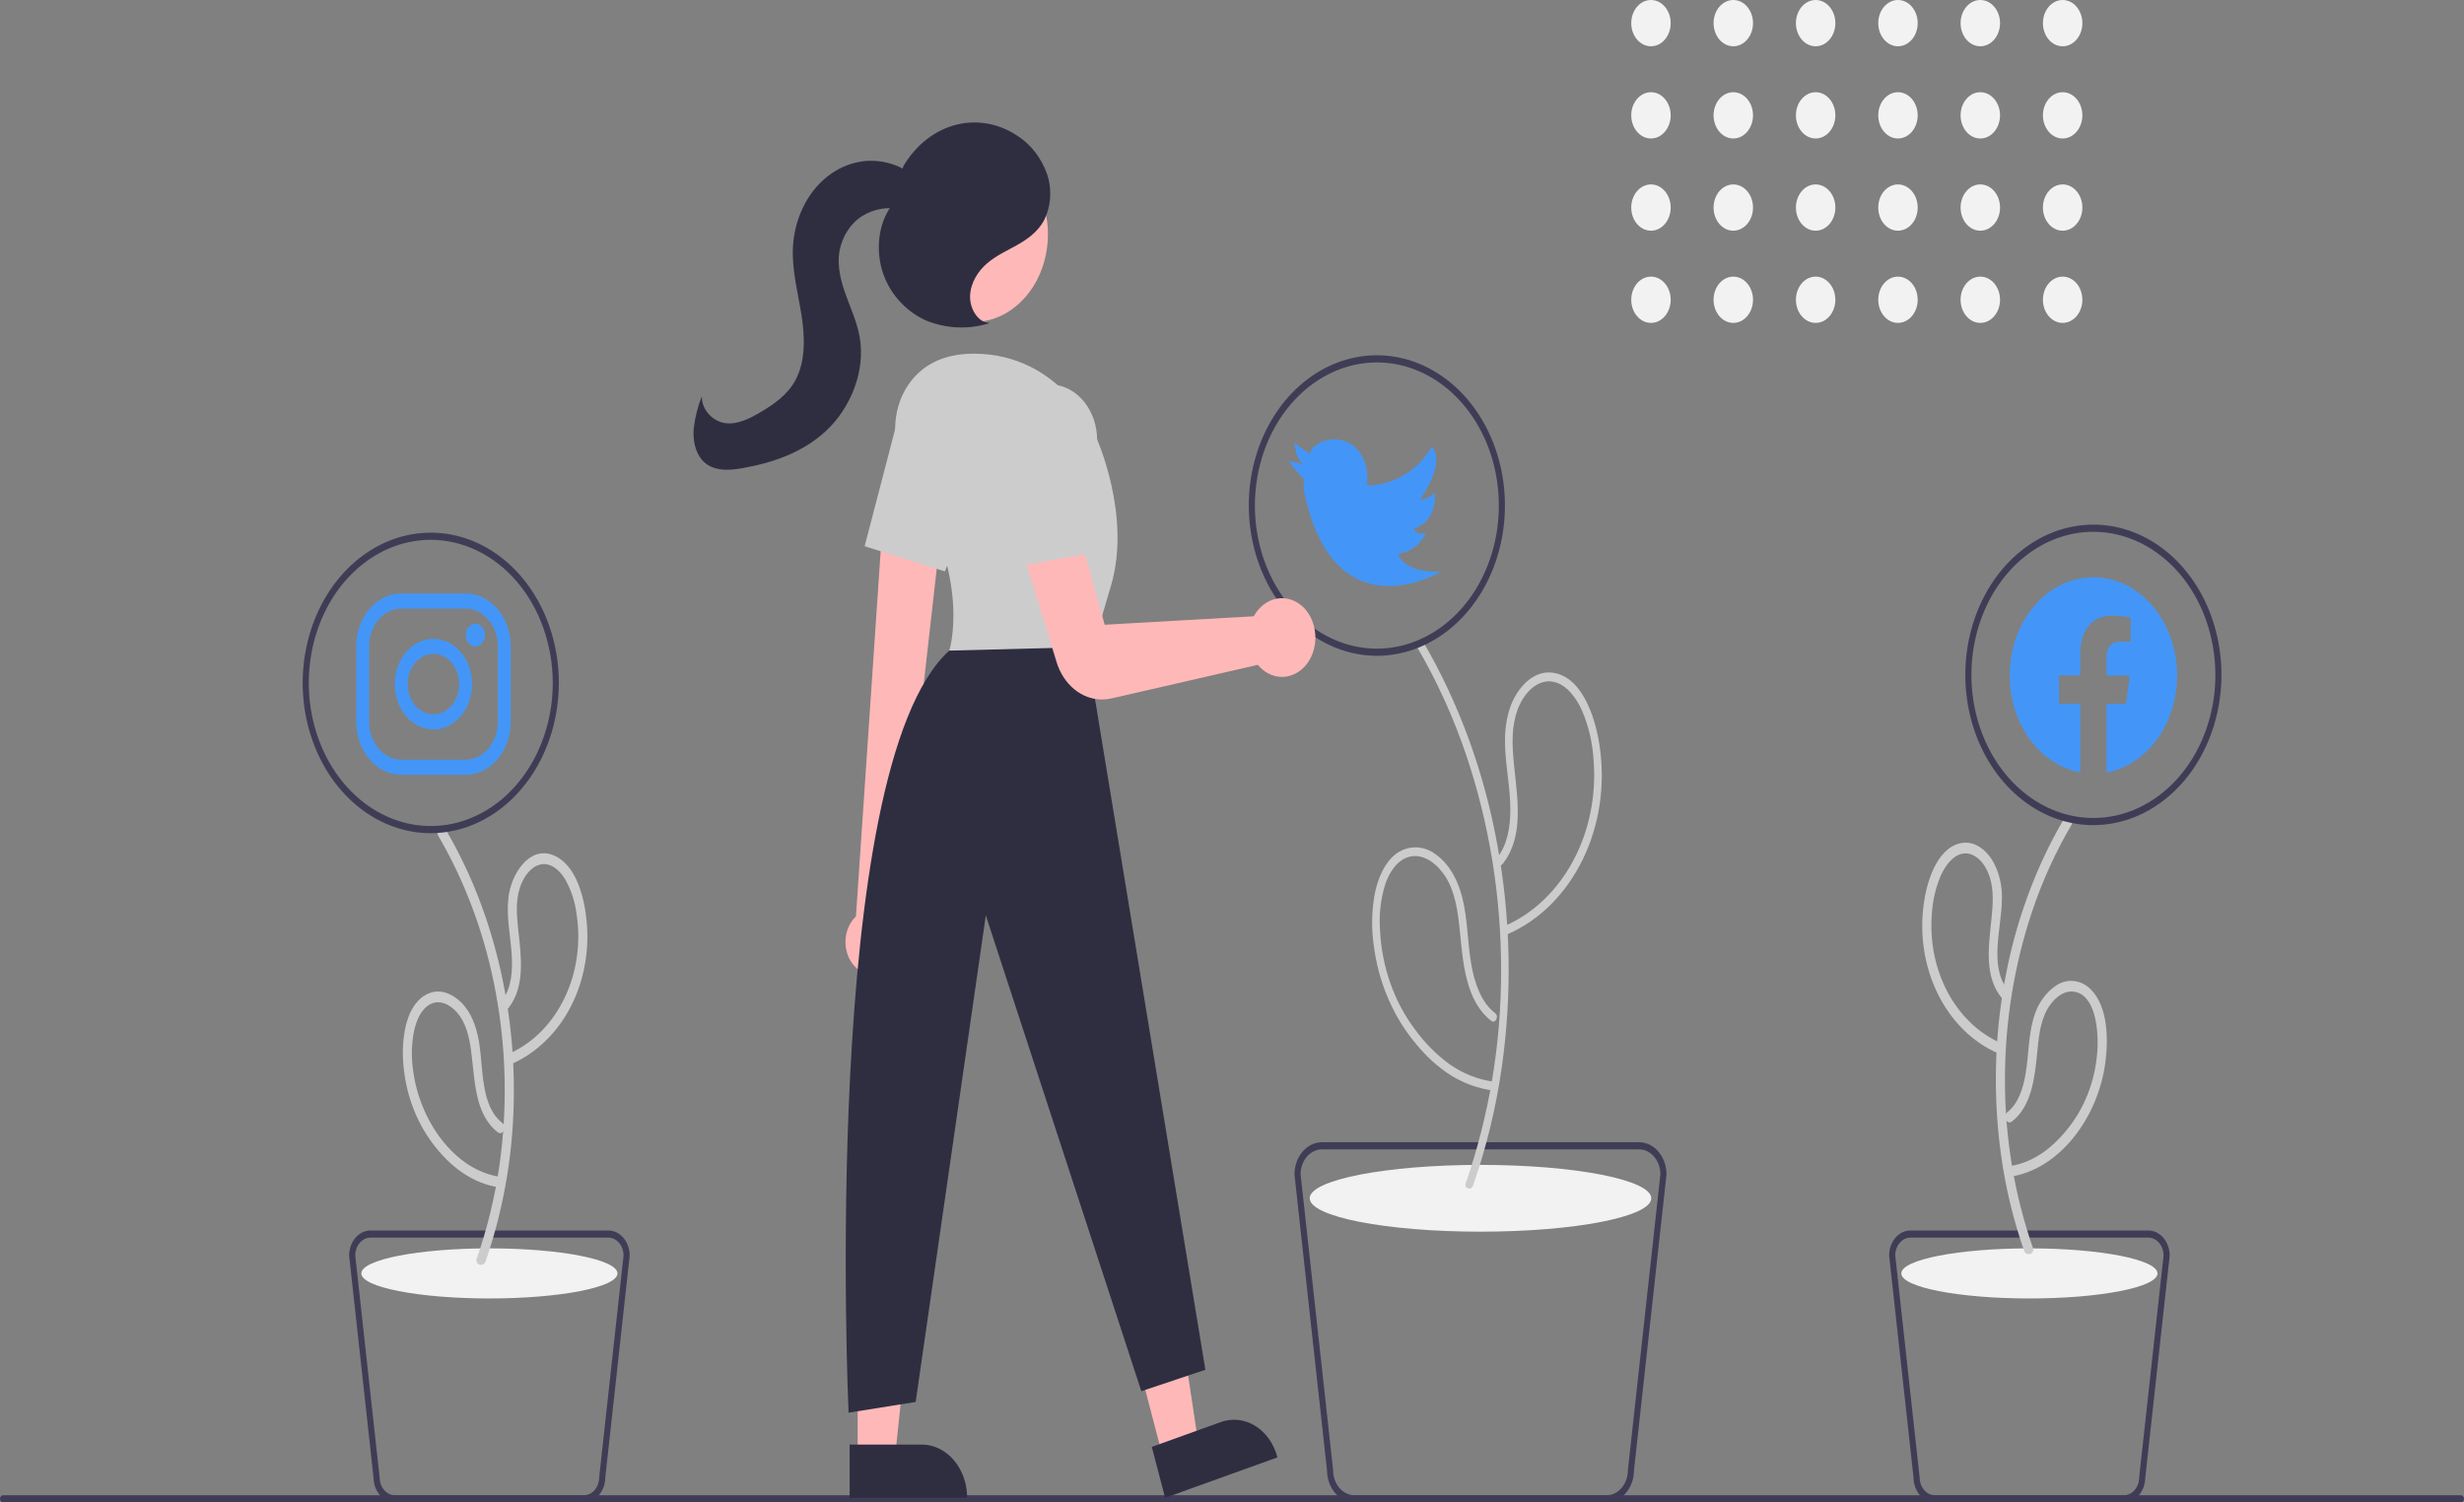 <svg width="410" height="250" viewBox="0 0 410 250" fill="none" xmlns="http://www.w3.org/2000/svg">
<rect x="0" y="0" width="410" height="250" fill="#808080" stroke="none"/>
<g clip-path="url(#clip0_162_995)">
<path d="M220.808 244.681L215.4 195.503L215.396 195.427C215.397 194.007 215.879 192.645 216.735 191.64C217.591 190.636 218.752 190.071 219.962 190.069H272.735C273.945 190.071 275.106 190.636 275.962 191.64C276.818 192.645 277.3 194.007 277.301 195.427L273.366 231.223L271.889 244.681C271.879 246.095 271.393 247.447 270.538 248.443C269.683 249.439 268.527 249.998 267.322 250H225.375C224.17 249.998 223.014 249.439 222.159 248.443C221.304 247.447 220.818 246.095 220.808 244.681ZM272.735 191.26H219.962C219.026 191.261 218.128 191.695 217.463 192.469C216.798 193.242 216.42 194.292 216.41 195.39L220.337 231.072L221.819 244.565L221.823 244.642C221.824 245.747 222.199 246.806 222.864 247.587C223.53 248.369 224.433 248.808 225.375 248.809H267.322C268.264 248.808 269.167 248.369 269.832 247.587C270.498 246.806 270.873 245.747 270.874 244.642L276.286 195.39C276.277 194.292 275.899 193.242 275.234 192.469C274.569 191.695 273.671 191.261 272.735 191.26Z" fill="#3F3D56"/>
<path d="M246.348 204.953C262.042 204.953 274.764 202.465 274.764 199.396C274.764 196.328 262.042 193.84 246.348 193.84C230.655 193.84 217.933 196.328 217.933 199.396C217.933 202.465 230.655 204.953 246.348 204.953Z" fill="#F2F2F2"/>
<path d="M243.889 196.896C247.815 185.598 249.817 173.508 249.78 161.307C249.77 149.102 247.801 137.009 243.975 125.659C241.822 119.297 239.062 113.24 235.751 107.604C235.288 106.816 236.383 106.074 236.842 106.856C242.809 117.088 247 128.599 249.179 140.731C251.377 152.796 251.627 165.238 249.918 177.412C248.957 184.229 247.344 190.898 245.108 197.29C244.802 198.161 243.579 197.779 243.889 196.896Z" fill="#CCCCCC"/>
<path d="M249.136 142.719C250.86 140.527 251.33 137.476 251.317 134.586C251.3 131.153 250.581 127.792 250.444 124.369C250.32 121.306 250.716 118.209 252.241 115.649C253.554 113.445 255.625 111.748 258.001 111.905C263.069 112.238 265.428 119.077 266.16 124.07C267.147 130.56 266.164 137.252 263.381 142.979C260.599 148.707 256.193 153.109 250.929 155.419C250.169 155.76 249.84 154.326 250.593 153.989C255.24 151.913 259.179 148.11 261.811 143.162C264.443 138.213 265.623 132.39 265.171 126.581C265.015 123.719 264.376 120.921 263.292 118.35C262.32 116.193 260.807 114.051 258.683 113.499C256.591 112.955 254.629 114.316 253.42 116.254C251.895 118.697 251.577 121.65 251.718 124.604C252.019 130.918 254.198 138.469 250.03 143.767C249.477 144.47 248.585 143.42 249.136 142.719Z" fill="#CCCCCC"/>
<path d="M248.151 169.877C243.865 166.596 243.437 160.178 242.897 154.773C242.59 151.713 242.147 148.46 240.546 145.922C239.23 143.835 236.999 142.041 234.687 142.527C232.65 142.955 231.272 144.929 230.522 147.075C229.735 149.563 229.431 152.226 229.634 154.869C229.948 160.889 231.956 166.617 235.342 171.155C237.003 173.462 238.959 175.452 241.142 177.053C243.381 178.63 245.88 179.63 248.474 179.985C249.272 180.096 249.281 181.58 248.474 181.468C246.013 181.148 243.625 180.293 241.43 178.949C239.291 177.578 237.346 175.826 235.665 173.754C231.825 169.247 229.33 163.403 228.555 157.095C228.168 154.222 228.255 151.289 228.81 148.454C229.35 145.985 230.429 143.508 232.291 142.076C233.29 141.354 234.444 140.981 235.617 141C236.791 141.019 237.936 141.429 238.918 142.183C241.188 143.804 242.618 146.5 243.343 149.445C244.233 153.06 244.171 156.864 244.827 160.529C245.378 163.605 246.456 166.811 248.789 168.597C249.467 169.117 248.835 170.401 248.151 169.877Z" fill="#CCCCCC"/>
<path d="M207.793 84.122C207.793 79.177 209.043 74.342 211.385 70.23C213.726 66.118 217.055 62.913 220.949 61.021C224.843 59.129 229.128 58.633 233.263 59.598C237.397 60.563 241.194 62.944 244.175 66.441C247.155 69.938 249.185 74.393 250.007 79.244C250.83 84.094 250.407 89.122 248.794 93.691C247.181 98.26 244.45 102.165 240.945 104.912C237.44 107.66 233.32 109.126 229.105 109.126C223.455 109.119 218.038 106.482 214.042 101.794C210.047 97.107 207.799 90.751 207.793 84.122ZM208.808 84.122C208.808 88.832 209.998 93.436 212.228 97.352C214.459 101.268 217.629 104.32 221.337 106.123C225.046 107.925 229.127 108.397 233.065 107.478C237.002 106.559 240.618 104.291 243.457 100.961C246.296 97.63 248.229 93.387 249.012 88.768C249.795 84.148 249.393 79.36 247.857 75.009C246.321 70.657 243.719 66.938 240.381 64.322C237.043 61.705 233.119 60.308 229.105 60.308C223.724 60.316 218.565 62.827 214.759 67.291C210.954 71.755 208.814 77.808 208.808 84.122Z" fill="#3F3D56"/>
<path d="M216.927 77.274L214.389 76.679C214.389 76.679 216.521 79.477 216.927 79.656C216.964 80.25 216.964 80.847 216.927 81.442C221.798 105.97 239.761 95.134 239.761 95.134C233.215 95.313 232.657 92.158 232.657 92.158C236.462 91.503 237.224 88.586 237.224 88.586C236.882 88.797 236.486 88.853 236.112 88.743C235.737 88.633 235.41 88.365 235.194 87.99C239.304 86.74 238.746 82.037 238.746 82.037C238.013 82.658 237.157 83.047 236.259 83.168C236.716 82.513 240.573 77.096 238.238 74.298C238.238 74.298 235.397 80.251 227.938 80.787L227.43 80.668C227.516 80.239 227.551 79.798 227.532 79.358C227.532 77.7 226.97 76.11 225.971 74.938C224.972 73.766 223.617 73.107 222.204 73.107C218.652 73.107 217.891 75.488 217.891 75.488L215.353 73.702C215.404 73.702 215.658 76.679 216.927 77.274Z" fill="#4396F7"/>
<path d="M353.415 250H321.955C321.019 249.999 320.121 249.565 319.457 248.792C318.792 248.02 318.413 246.971 318.403 245.873L314.344 208.922C314.345 207.817 314.719 206.758 315.385 205.976C316.051 205.195 316.954 204.756 317.895 204.754H357.475C358.416 204.756 359.319 205.195 359.985 205.976C360.651 206.758 361.026 207.817 361.027 208.922L361.022 208.998L356.967 245.873C356.957 246.971 356.579 248.02 355.914 248.792C355.249 249.565 354.351 249.999 353.415 250ZM315.359 208.885L319.418 245.833C319.419 246.622 319.686 247.378 320.162 247.936C320.637 248.494 321.282 248.808 321.955 248.809H353.415C354.088 248.808 354.733 248.494 355.208 247.936C355.684 247.378 355.952 246.622 355.952 245.833L355.957 245.756L360.012 208.885C360.003 208.102 359.731 207.355 359.257 206.805C358.782 206.255 358.142 205.946 357.475 205.945H317.895C317.228 205.946 316.588 206.255 316.113 206.805C315.639 207.355 315.368 208.102 315.359 208.885Z" fill="#3F3D56"/>
<path d="M337.685 216.066C349.455 216.066 358.997 214.2 358.997 211.898C358.997 209.597 349.455 207.731 337.685 207.731C325.915 207.731 316.373 209.597 316.373 211.898C316.373 214.2 325.915 216.066 337.685 216.066Z" fill="#F2F2F2"/>
<path d="M338.263 207.629C335.17 198.73 333.592 189.206 333.617 179.595C333.624 169.98 335.174 160.453 338.187 151.512C339.885 146.501 342.06 141.732 344.669 137.293C345.226 136.344 343.907 135.45 343.354 136.391C338.636 144.489 335.317 153.594 333.587 163.19C331.841 172.748 331.633 182.605 332.974 192.253C333.732 197.689 335.014 203.007 336.795 208.104C337.162 209.153 338.636 208.694 338.263 207.629Z" fill="#CCCCCC"/>
<path d="M334.048 164.674C330.94 160.676 333.052 154.47 333.108 149.765C333.214 147.379 332.634 145.02 331.462 143.065C330.367 141.361 328.702 140.095 326.823 140.233C322.715 140.537 320.765 145.956 320.16 150.045C319.356 155.256 320.138 160.634 322.372 165.237C324.605 169.84 328.146 173.376 332.377 175.225C333.292 175.637 333.688 173.911 332.781 173.503C329.172 171.883 326.112 168.925 324.066 165.079C322.021 161.232 321.101 156.707 321.448 152.192C321.565 149.935 322.071 147.729 322.936 145.709C323.689 144.07 324.862 142.408 326.509 142.064C328.142 141.723 329.603 142.938 330.457 144.482C331.546 146.448 331.682 148.744 331.535 151.029C331.214 156.015 329.73 161.767 332.972 165.937C333.634 166.788 334.708 165.522 334.048 164.674Z" fill="#CCCCCC"/>
<path d="M334.774 186.622C338.032 184.098 338.584 179.375 338.982 175.185C339.215 172.737 339.463 170.101 340.635 167.989C341.566 166.311 343.219 164.796 345.015 165.005C348.605 165.424 349.165 171.163 349.019 174.408C348.791 179.105 347.235 183.579 344.599 187.124C341.91 190.745 338.525 193.454 334.387 194.038C333.426 194.174 333.415 195.962 334.387 195.824C342.651 194.657 349.227 185.959 350.366 176.476C350.862 172.34 350.64 166.77 347.369 164.165C346.583 163.575 345.675 163.249 344.743 163.224C343.811 163.198 342.89 163.473 342.082 164.018C340.273 165.251 338.931 167.245 338.33 169.595C337.508 172.499 337.562 175.593 337.071 178.572C336.664 181.031 335.865 183.639 334.006 185.079C333.192 185.71 333.954 187.257 334.774 186.622Z" fill="#CCCCCC"/>
<path d="M348.332 137.305C344.117 137.305 339.997 135.839 336.492 133.092C332.987 130.344 330.256 126.439 328.643 121.87C327.03 117.301 326.608 112.274 327.43 107.423C328.252 102.573 330.282 98.118 333.263 94.621C336.243 91.124 340.041 88.742 344.175 87.778C348.309 86.813 352.594 87.308 356.488 89.201C360.382 91.093 363.711 94.298 366.053 98.41C368.394 102.522 369.644 107.356 369.644 112.301C369.638 118.931 367.39 125.286 363.395 129.974C359.4 134.661 353.983 137.298 348.332 137.305ZM348.332 88.488C344.318 88.488 340.394 89.884 337.056 92.501C333.718 95.118 331.117 98.837 329.58 103.188C328.044 107.54 327.642 112.328 328.425 116.947C329.209 121.566 331.142 125.81 333.98 129.14C336.819 132.47 340.435 134.738 344.373 135.657C348.31 136.576 352.391 136.105 356.1 134.302C359.809 132.5 362.979 129.447 365.209 125.531C367.439 121.615 368.629 117.011 368.629 112.301C368.623 105.988 366.483 99.935 362.678 95.471C358.873 91.006 353.714 88.495 348.332 88.488Z" fill="#3F3D56"/>
<path fill-rule="evenodd" clip-rule="evenodd" d="M362.264 112.399C362.264 109.276 361.501 106.218 360.065 103.587C358.629 100.957 356.581 98.864 354.163 97.557C351.745 96.25 349.058 95.783 346.421 96.211C343.784 96.64 341.306 97.946 339.282 99.975C337.258 102.004 335.772 104.671 335 107.66C334.227 110.65 334.201 113.836 334.924 116.842C335.647 119.848 337.089 122.548 339.08 124.623C341.07 126.697 343.526 128.059 346.155 128.547V117.126H342.617V112.399H346.155V108.797C346.155 104.702 348.236 102.437 351.418 102.437C352.463 102.454 353.505 102.561 354.537 102.757V106.78H352.779C351.05 106.78 350.509 108.039 350.509 109.334V112.4H354.372L353.755 117.126H350.509V128.549C353.786 127.94 356.771 125.979 358.926 123.018C361.081 120.058 362.264 116.292 362.264 112.399Z" fill="#4396F7"/>
<path d="M410 249.405C410 249.562 409.946 249.714 409.851 249.825C409.756 249.937 409.627 250 409.493 250H0.507C0.373 250 0.244 249.937 0.149 249.826C0.053 249.714 0 249.563 0 249.405C0 249.247 0.053 249.095 0.149 248.984C0.244 248.872 0.373 248.809 0.507 248.809H409.493C409.627 248.81 409.756 248.873 409.851 248.984C409.946 249.096 410 249.247 410 249.405Z" fill="#3F3D56"/>
<path d="M97.165 250H65.705C64.769 249.999 63.871 249.565 63.206 248.792C62.542 248.02 62.163 246.971 62.153 245.873L58.093 208.922C58.095 207.817 58.469 206.758 59.135 205.976C59.801 205.195 60.704 204.756 61.645 204.754H101.225C102.166 204.756 103.069 205.195 103.735 205.976C104.401 206.758 104.776 207.817 104.777 208.922L104.772 208.998L100.717 245.873C100.707 246.971 100.329 248.02 99.664 248.792C98.999 249.565 98.101 249.999 97.165 250ZM59.109 208.885L63.168 245.833C63.169 246.622 63.436 247.378 63.912 247.936C64.387 248.494 65.032 248.808 65.705 248.809H97.165C97.838 248.808 98.483 248.494 98.959 247.936C99.434 247.378 99.702 246.622 99.702 245.833L99.707 245.756L103.762 208.885C103.753 208.102 103.481 207.355 103.007 206.805C102.532 206.255 101.892 205.946 101.225 205.945H61.645C60.978 205.946 60.338 206.255 59.863 206.805C59.389 207.355 59.118 208.102 59.109 208.885Z" fill="#3F3D56"/>
<path d="M81.435 216.066C93.205 216.066 102.747 214.2 102.747 211.898C102.747 209.597 93.205 207.731 81.435 207.731C69.665 207.731 60.123 209.597 60.123 211.898C60.123 214.2 69.665 216.066 81.435 216.066Z" fill="#F2F2F2"/>
<path d="M80.803 209.89C83.951 200.8 85.548 191.074 85.504 181.262C85.489 171.487 83.908 161.802 80.841 152.713C79.112 147.594 76.899 142.718 74.244 138.177C73.692 137.237 72.372 138.129 72.929 139.079C77.557 147.013 80.816 155.932 82.522 165.335C84.255 174.733 84.454 184.431 83.107 193.915C82.343 199.23 81.078 204.429 79.335 209.415C78.963 210.478 80.435 210.941 80.803 209.89Z" fill="#CCCCCC"/>
<path d="M84.626 167.723C87.374 164.188 86.744 159.257 86.258 154.926C85.99 152.537 85.752 149.956 86.522 147.657C87.102 145.924 88.305 144.208 89.937 143.853C91.583 143.496 93.044 144.726 93.975 146.209C95.014 147.996 95.69 150.038 95.951 152.179C96.677 156.949 95.962 161.867 93.93 166.086C91.897 170.304 88.675 173.559 84.817 175.289C83.912 175.696 84.305 177.424 85.222 177.011C89.007 175.314 92.254 172.291 94.523 168.352C96.963 164.039 98.068 158.875 97.653 153.722C97.309 149.463 95.927 143.872 92.071 142.308C88.121 140.704 85.032 145.36 84.587 149.474C84.241 152.674 84.966 155.812 85.155 158.988C85.308 161.577 85.109 164.454 83.55 166.46C82.891 167.308 83.964 168.574 84.626 167.723Z" fill="#CCCCCC"/>
<path d="M83.592 186.865C79.914 184.016 80.453 177.721 79.694 173.299C79.274 170.85 78.417 168.472 76.761 166.823C75.296 165.365 73.311 164.521 71.419 165.271C67.666 166.761 66.863 172.288 67.062 176.317C67.329 181.44 69.039 186.313 71.922 190.173C74.901 194.185 78.659 196.967 83.211 197.61C84.182 197.747 84.173 195.96 83.211 195.824C75.664 194.758 69.735 186.467 68.715 177.906C68.418 175.778 68.484 173.602 68.907 171.504C69.297 169.791 70.059 167.974 71.481 167.161C73.114 166.229 74.912 167.137 76.109 168.545C77.568 170.262 78.099 172.62 78.401 174.952C79.019 179.725 78.975 185.426 82.824 188.408C83.644 189.043 84.407 187.497 83.592 186.865Z" fill="#CCCCCC"/>
<path d="M71.678 138.644C67.463 138.644 63.343 137.177 59.838 134.43C56.333 131.682 53.602 127.777 51.989 123.208C50.376 118.639 49.953 113.612 50.776 108.762C51.598 103.911 53.628 99.456 56.608 95.959C59.589 92.462 63.386 90.081 67.52 89.116C71.655 88.151 75.94 88.646 79.834 90.539C83.728 92.431 87.057 95.636 89.398 99.748C91.74 103.86 92.99 108.694 92.99 113.64C92.984 120.269 90.736 126.624 86.741 131.312C82.746 136 77.329 138.636 71.678 138.644ZM71.678 89.826C67.664 89.826 63.74 91.223 60.402 93.84C57.064 96.456 54.462 100.175 52.926 104.527C51.39 108.878 50.988 113.666 51.771 118.285C52.554 122.905 54.487 127.148 57.326 130.478C60.165 133.809 63.781 136.077 67.719 136.996C71.656 137.914 75.737 137.443 79.446 135.64C83.154 133.838 86.324 130.786 88.555 126.87C90.785 122.954 91.975 118.35 91.975 113.64C91.969 107.326 89.829 101.273 86.024 96.809C82.219 92.344 77.059 89.833 71.678 89.826Z" fill="#3F3D56"/>
<path d="M77.483 101.27C78.902 101.275 80.263 101.939 81.266 103.117C82.27 104.295 82.836 105.891 82.84 107.556V120.127C82.836 121.792 82.27 123.388 81.266 124.566C80.263 125.744 78.902 126.407 77.483 126.412H66.769C65.349 126.407 63.989 125.744 62.985 124.566C61.981 123.388 61.415 121.792 61.411 120.127V107.556C61.415 105.891 61.981 104.295 62.985 103.117C63.989 101.939 65.349 101.275 66.769 101.27L77.483 101.27ZM77.483 98.756H66.769C64.781 98.763 62.877 99.692 61.471 101.341C60.066 102.99 59.274 105.224 59.268 107.556V120.127C59.274 122.458 60.066 124.693 61.471 126.341C62.877 127.99 64.781 128.92 66.769 128.926H77.483C79.47 128.92 81.374 127.99 82.78 126.341C84.185 124.693 84.977 122.458 84.983 120.127V107.556C84.977 105.224 84.185 102.99 82.78 101.341C81.375 99.692 79.47 98.763 77.483 98.756Z" fill="#4396F7"/>
<path d="M79.09 107.556C78.665 107.555 78.258 107.356 77.957 107.003C77.657 106.649 77.489 106.171 77.49 105.672C77.49 105.174 77.659 104.696 77.96 104.343C78.261 103.991 78.668 103.793 79.093 103.793C79.518 103.793 79.926 103.991 80.227 104.343C80.528 104.696 80.697 105.174 80.697 105.672C80.698 106.171 80.529 106.649 80.229 107.003C79.929 107.356 79.522 107.555 79.097 107.556C79.094 107.556 79.092 107.556 79.09 107.556Z" fill="#4396F7"/>
<path d="M72.126 108.813C72.973 108.813 73.802 109.107 74.507 109.66C75.212 110.213 75.761 110.998 76.085 111.917C76.41 112.836 76.495 113.847 76.329 114.822C76.164 115.798 75.756 116.694 75.156 117.397C74.557 118.1 73.793 118.579 72.962 118.773C72.13 118.967 71.269 118.867 70.486 118.487C69.702 118.106 69.033 117.462 68.562 116.635C68.091 115.808 67.84 114.836 67.84 113.841C67.84 113.181 67.951 112.527 68.166 111.917C68.381 111.307 68.697 110.752 69.095 110.285C69.493 109.818 69.966 109.448 70.486 109.195C71.005 108.943 71.563 108.813 72.126 108.813ZM72.126 106.299C70.854 106.299 69.611 106.741 68.554 107.57C67.497 108.399 66.673 109.576 66.186 110.955C65.7 112.333 65.572 113.849 65.82 115.313C66.069 116.776 66.681 118.12 67.58 119.174C68.479 120.229 69.624 120.948 70.871 121.239C72.118 121.53 73.411 121.38 74.586 120.809C75.76 120.239 76.764 119.272 77.471 118.031C78.177 116.791 78.554 115.333 78.554 113.841C78.554 112.851 78.388 111.87 78.065 110.955C77.742 110.04 77.268 109.208 76.671 108.508C76.075 107.807 75.366 107.252 74.586 106.873C73.806 106.494 72.97 106.299 72.126 106.299Z" fill="#4396F7"/>
<path d="M193.453 242.302L199.4 240.16L195.19 212.228L186.413 215.388L193.453 242.302Z" fill="#FFB8B8"/>
<path d="M212.564 242.51L193.873 249.24L191.657 240.767L203.126 236.637C205.041 235.948 207.112 236.179 208.882 237.28C210.652 238.382 211.976 240.263 212.564 242.51Z" fill="#2F2E41"/>
<path d="M142.711 242.462L148.932 242.462L151.891 214.31L142.709 214.31L142.711 242.462Z" fill="#FFB8B8"/>
<path d="M160.929 249.239L141.378 249.24L141.378 240.377L153.375 240.376C155.379 240.376 157.3 241.31 158.717 242.972C160.133 244.634 160.929 246.888 160.929 249.239Z" fill="#2F2E41"/>
<path d="M142.265 160.855C141.753 160.329 141.347 159.679 141.073 158.949C140.8 158.219 140.666 157.427 140.681 156.63C140.697 155.833 140.861 155.049 141.162 154.334C141.464 153.62 141.895 152.991 142.426 152.493L147.249 81.234L157.058 84.11L149.204 153.62C149.858 154.722 150.145 156.067 150.01 157.4C149.876 158.734 149.329 159.962 148.473 160.854C147.618 161.746 146.513 162.239 145.369 162.239C144.225 162.239 143.12 161.746 142.265 160.855Z" fill="#FFB8B8"/>
<path d="M161.907 53.597C168.791 53.597 174.37 47.05 174.37 38.974C174.37 30.899 168.791 24.352 161.907 24.352C155.024 24.352 149.445 30.899 149.445 38.974C149.445 47.05 155.024 53.597 161.907 53.597Z" fill="#FFB8B8"/>
<path d="M151.07 79.043C148.258 74.513 148.172 68.275 151.201 63.943C153.178 61.115 156.484 58.853 162.005 58.853C176.721 58.853 182.302 72.545 182.302 72.545C182.302 72.545 188.391 85.643 184.839 97.55C181.287 109.456 181.287 110.647 181.287 110.647L157.946 108.266C157.946 108.266 161.883 96.459 151.07 79.043Z" fill="#CCCCCC"/>
<path d="M143.873 90.895L148.901 71.594C149.238 70.301 149.812 69.111 150.584 68.108C151.356 67.105 152.306 66.313 153.368 65.788C154.429 65.263 155.576 65.018 156.727 65.07C157.878 65.122 159.005 65.47 160.029 66.09C161.805 67.169 163.165 69 163.833 71.213C164.501 73.425 164.427 75.852 163.625 78.002L157.233 95.083L143.873 90.895Z" fill="#CCCCCC"/>
<path d="M180.78 107.67L200.57 227.929L189.914 231.501L164.035 152.321L152.364 233.287L141.201 235.073C141.201 235.073 136.304 127.945 157.946 108.266L180.78 107.67Z" fill="#2F2E41"/>
<path d="M183.366 116.397C181.705 116.398 180.085 115.795 178.728 114.67C177.372 113.546 176.346 111.955 175.793 110.118L170.078 91.464L178.95 86.517L183.819 103.959L208.629 102.547C208.762 102.3 208.909 102.064 209.069 101.841C209.553 101.174 210.146 100.629 210.813 100.236C211.48 99.843 212.207 99.611 212.952 99.554C213.697 99.496 214.444 99.615 215.149 99.902C215.854 100.189 216.503 100.639 217.057 101.226C218.101 102.356 218.744 103.907 218.857 105.569C218.97 107.231 218.546 108.881 217.667 110.192C217.2 110.875 216.62 111.44 215.963 111.855C215.306 112.27 214.584 112.526 213.841 112.608C213.098 112.69 212.349 112.596 211.637 112.333C210.925 112.069 210.266 111.641 209.698 111.073C209.559 110.933 209.426 110.785 209.301 110.629L184.948 116.217C184.427 116.336 183.897 116.397 183.366 116.397Z" fill="#FFB8B8"/>
<path d="M166.878 74.274C166.743 72.932 166.862 71.572 167.225 70.289C167.588 69.006 168.186 67.833 168.978 66.851C169.77 65.87 170.736 65.105 171.808 64.609C172.88 64.114 174.031 63.901 175.181 63.986C177.177 64.136 179.05 65.171 180.419 66.882C181.789 68.592 182.553 70.85 182.556 73.197V91.851L168.888 94.319L166.878 74.274Z" fill="#CCCCCC"/>
<path d="M164.648 53.729C162.778 53.72 161.335 51.409 161.419 49.217C161.502 47.024 162.757 45.095 164.27 43.803C165.782 42.511 167.555 41.724 169.241 40.775C170.928 39.825 172.599 38.64 173.64 36.817C174.269 35.623 174.645 34.27 174.735 32.871C174.825 31.472 174.628 30.068 174.16 28.777C173.191 26.195 171.527 24.057 169.424 22.69C166.299 20.544 162.6 19.858 159.064 20.768C155.527 21.679 152.413 24.119 150.341 27.602L148.206 34.423C146.03 37.493 145.685 42.051 147.022 45.722C148.36 49.394 151.208 52.156 154.421 53.469C157.681 54.698 161.172 54.821 164.489 53.823" fill="#2F2E41"/>
<path d="M153.258 31.011C152.34 29.285 150.749 28.187 149.105 27.543C147.199 26.796 145.172 26.576 143.182 26.899C141.193 27.222 139.293 28.079 137.632 29.405C135.97 30.73 134.592 32.487 133.605 34.539C132.617 36.592 132.046 38.884 131.937 41.237C131.763 44.996 132.766 48.672 133.356 52.373C133.945 56.074 134.062 60.161 132.323 63.325C130.999 65.735 128.79 67.252 126.609 68.548C124.792 69.627 122.826 70.641 120.798 70.425C118.769 70.21 116.73 68.325 116.784 65.936C116.105 67.649 115.646 69.471 115.423 71.342C115.28 73.221 115.675 75.248 116.832 76.558C118.513 78.462 121.176 78.323 123.487 77.912C128.488 77.023 133.553 75.355 137.505 71.649C141.456 67.943 144.078 61.841 143.038 56.033C142.603 53.606 141.581 51.391 140.756 49.109C139.93 46.827 139.286 44.33 139.665 41.891C139.89 40.635 140.346 39.451 141.003 38.424C141.66 37.398 142.501 36.552 143.467 35.949C145.42 34.757 147.655 34.36 149.821 34.818C151.242 35.092 153.015 35.516 153.857 34.147C154.081 33.713 154.195 33.214 154.186 32.708C154.178 32.201 154.047 31.707 153.81 31.284C153.324 30.447 152.705 29.727 151.987 29.165" fill="#2F2E41"/>
<path d="M274.714 7.7C276.527 7.7 277.996 5.976 277.996 3.85C277.996 1.724 276.527 0 274.714 0C272.902 0 271.433 1.724 271.433 3.85C271.433 5.976 272.902 7.7 274.714 7.7Z" fill="#F2F2F2"/>
<path d="M274.714 23.044C276.527 23.044 277.996 21.32 277.996 19.194C277.996 17.068 276.527 15.344 274.714 15.344C272.902 15.344 271.433 17.068 271.433 19.194C271.433 21.32 272.902 23.044 274.714 23.044Z" fill="#F2F2F2"/>
<path d="M274.714 38.388C276.527 38.388 277.996 36.664 277.996 34.538C277.996 32.411 276.527 30.688 274.714 30.688C272.902 30.688 271.433 32.411 271.433 34.538C271.433 36.664 272.902 38.388 274.714 38.388Z" fill="#F2F2F2"/>
<path d="M274.714 53.731C276.527 53.731 277.996 52.008 277.996 49.881C277.996 47.755 276.527 46.031 274.714 46.031C272.902 46.031 271.433 47.755 271.433 49.881C271.433 52.008 272.902 53.731 274.714 53.731Z" fill="#F2F2F2"/>
<path d="M288.415 7.7C290.227 7.7 291.696 5.976 291.696 3.85C291.696 1.724 290.227 0 288.415 0C286.603 0 285.134 1.724 285.134 3.85C285.134 5.976 286.603 7.7 288.415 7.7Z" fill="#F2F2F2"/>
<path d="M288.415 23.044C290.227 23.044 291.696 21.32 291.696 19.194C291.696 17.068 290.227 15.344 288.415 15.344C286.603 15.344 285.134 17.068 285.134 19.194C285.134 21.32 286.603 23.044 288.415 23.044Z" fill="#F2F2F2"/>
<path d="M288.415 38.388C290.227 38.388 291.696 36.664 291.696 34.538C291.696 32.411 290.227 30.688 288.415 30.688C286.603 30.688 285.134 32.411 285.134 34.538C285.134 36.664 286.603 38.388 288.415 38.388Z" fill="#F2F2F2"/>
<path d="M288.415 53.731C290.227 53.731 291.696 52.008 291.696 49.881C291.696 47.755 290.227 46.031 288.415 46.031C286.603 46.031 285.134 47.755 285.134 49.881C285.134 52.008 286.603 53.731 288.415 53.731Z" fill="#F2F2F2"/>
<path d="M302.115 7.7C303.928 7.7 305.397 5.976 305.397 3.85C305.397 1.724 303.928 0 302.115 0C300.303 0 298.834 1.724 298.834 3.85C298.834 5.976 300.303 7.7 302.115 7.7Z" fill="#F2F2F2"/>
<path d="M302.115 23.044C303.928 23.044 305.397 21.32 305.397 19.194C305.397 17.068 303.928 15.344 302.115 15.344C300.303 15.344 298.834 17.068 298.834 19.194C298.834 21.32 300.303 23.044 302.115 23.044Z" fill="#F2F2F2"/>
<path d="M302.115 38.388C303.928 38.388 305.397 36.664 305.397 34.538C305.397 32.411 303.928 30.688 302.115 30.688C300.303 30.688 298.834 32.411 298.834 34.538C298.834 36.664 300.303 38.388 302.115 38.388Z" fill="#F2F2F2"/>
<path d="M302.115 53.731C303.928 53.731 305.397 52.008 305.397 49.881C305.397 47.755 303.928 46.031 302.115 46.031C300.303 46.031 298.834 47.755 298.834 49.881C298.834 52.008 300.303 53.731 302.115 53.731Z" fill="#F2F2F2"/>
<path d="M315.816 7.7C317.628 7.7 319.097 5.976 319.097 3.85C319.097 1.724 317.628 0 315.816 0C314.004 0 312.534 1.724 312.534 3.85C312.534 5.976 314.004 7.7 315.816 7.7Z" fill="#F2F2F2"/>
<path d="M315.816 23.044C317.628 23.044 319.097 21.32 319.097 19.194C319.097 17.068 317.628 15.344 315.816 15.344C314.004 15.344 312.534 17.068 312.534 19.194C312.534 21.32 314.004 23.044 315.816 23.044Z" fill="#F2F2F2"/>
<path d="M315.816 38.388C317.628 38.388 319.097 36.664 319.097 34.538C319.097 32.411 317.628 30.688 315.816 30.688C314.004 30.688 312.534 32.411 312.534 34.538C312.534 36.664 314.004 38.388 315.816 38.388Z" fill="#F2F2F2"/>
<path d="M315.816 53.731C317.628 53.731 319.097 52.008 319.097 49.881C319.097 47.755 317.628 46.031 315.816 46.031C314.004 46.031 312.534 47.755 312.534 49.881C312.534 52.008 314.004 53.731 315.816 53.731Z" fill="#F2F2F2"/>
<path d="M329.516 7.7C331.329 7.7 332.798 5.976 332.798 3.85C332.798 1.724 331.329 0 329.516 0C327.704 0 326.235 1.724 326.235 3.85C326.235 5.976 327.704 7.7 329.516 7.7Z" fill="#F2F2F2"/>
<path d="M329.516 23.044C331.329 23.044 332.798 21.32 332.798 19.194C332.798 17.068 331.329 15.344 329.516 15.344C327.704 15.344 326.235 17.068 326.235 19.194C326.235 21.32 327.704 23.044 329.516 23.044Z" fill="#F2F2F2"/>
<path d="M329.516 38.388C331.329 38.388 332.798 36.664 332.798 34.538C332.798 32.411 331.329 30.688 329.516 30.688C327.704 30.688 326.235 32.411 326.235 34.538C326.235 36.664 327.704 38.388 329.516 38.388Z" fill="#F2F2F2"/>
<path d="M329.516 53.731C331.329 53.731 332.798 52.008 332.798 49.881C332.798 47.755 331.329 46.031 329.516 46.031C327.704 46.031 326.235 47.755 326.235 49.881C326.235 52.008 327.704 53.731 329.516 53.731Z" fill="#F2F2F2"/>
<path d="M343.217 7.7C345.029 7.7 346.498 5.976 346.498 3.85C346.498 1.724 345.029 0 343.217 0C341.404 0 339.935 1.724 339.935 3.85C339.935 5.976 341.404 7.7 343.217 7.7Z" fill="#F2F2F2"/>
<path d="M343.217 23.044C345.029 23.044 346.498 21.32 346.498 19.194C346.498 17.068 345.029 15.344 343.217 15.344C341.404 15.344 339.935 17.068 339.935 19.194C339.935 21.32 341.404 23.044 343.217 23.044Z" fill="#F2F2F2"/>
<path d="M343.217 38.388C345.029 38.388 346.498 36.664 346.498 34.538C346.498 32.411 345.029 30.688 343.217 30.688C341.404 30.688 339.935 32.411 339.935 34.538C339.935 36.664 341.404 38.388 343.217 38.388Z" fill="#F2F2F2"/>
<path d="M343.217 53.731C345.029 53.731 346.498 52.008 346.498 49.881C346.498 47.755 345.029 46.031 343.217 46.031C341.404 46.031 339.935 47.755 339.935 49.881C339.935 52.008 341.404 53.731 343.217 53.731Z" fill="#F2F2F2"/>
</g>
<defs>
<clipPath id="clip0_162_995">
<rect width="410" height="250" fill="white"/>
</clipPath>
</defs>
</svg>
